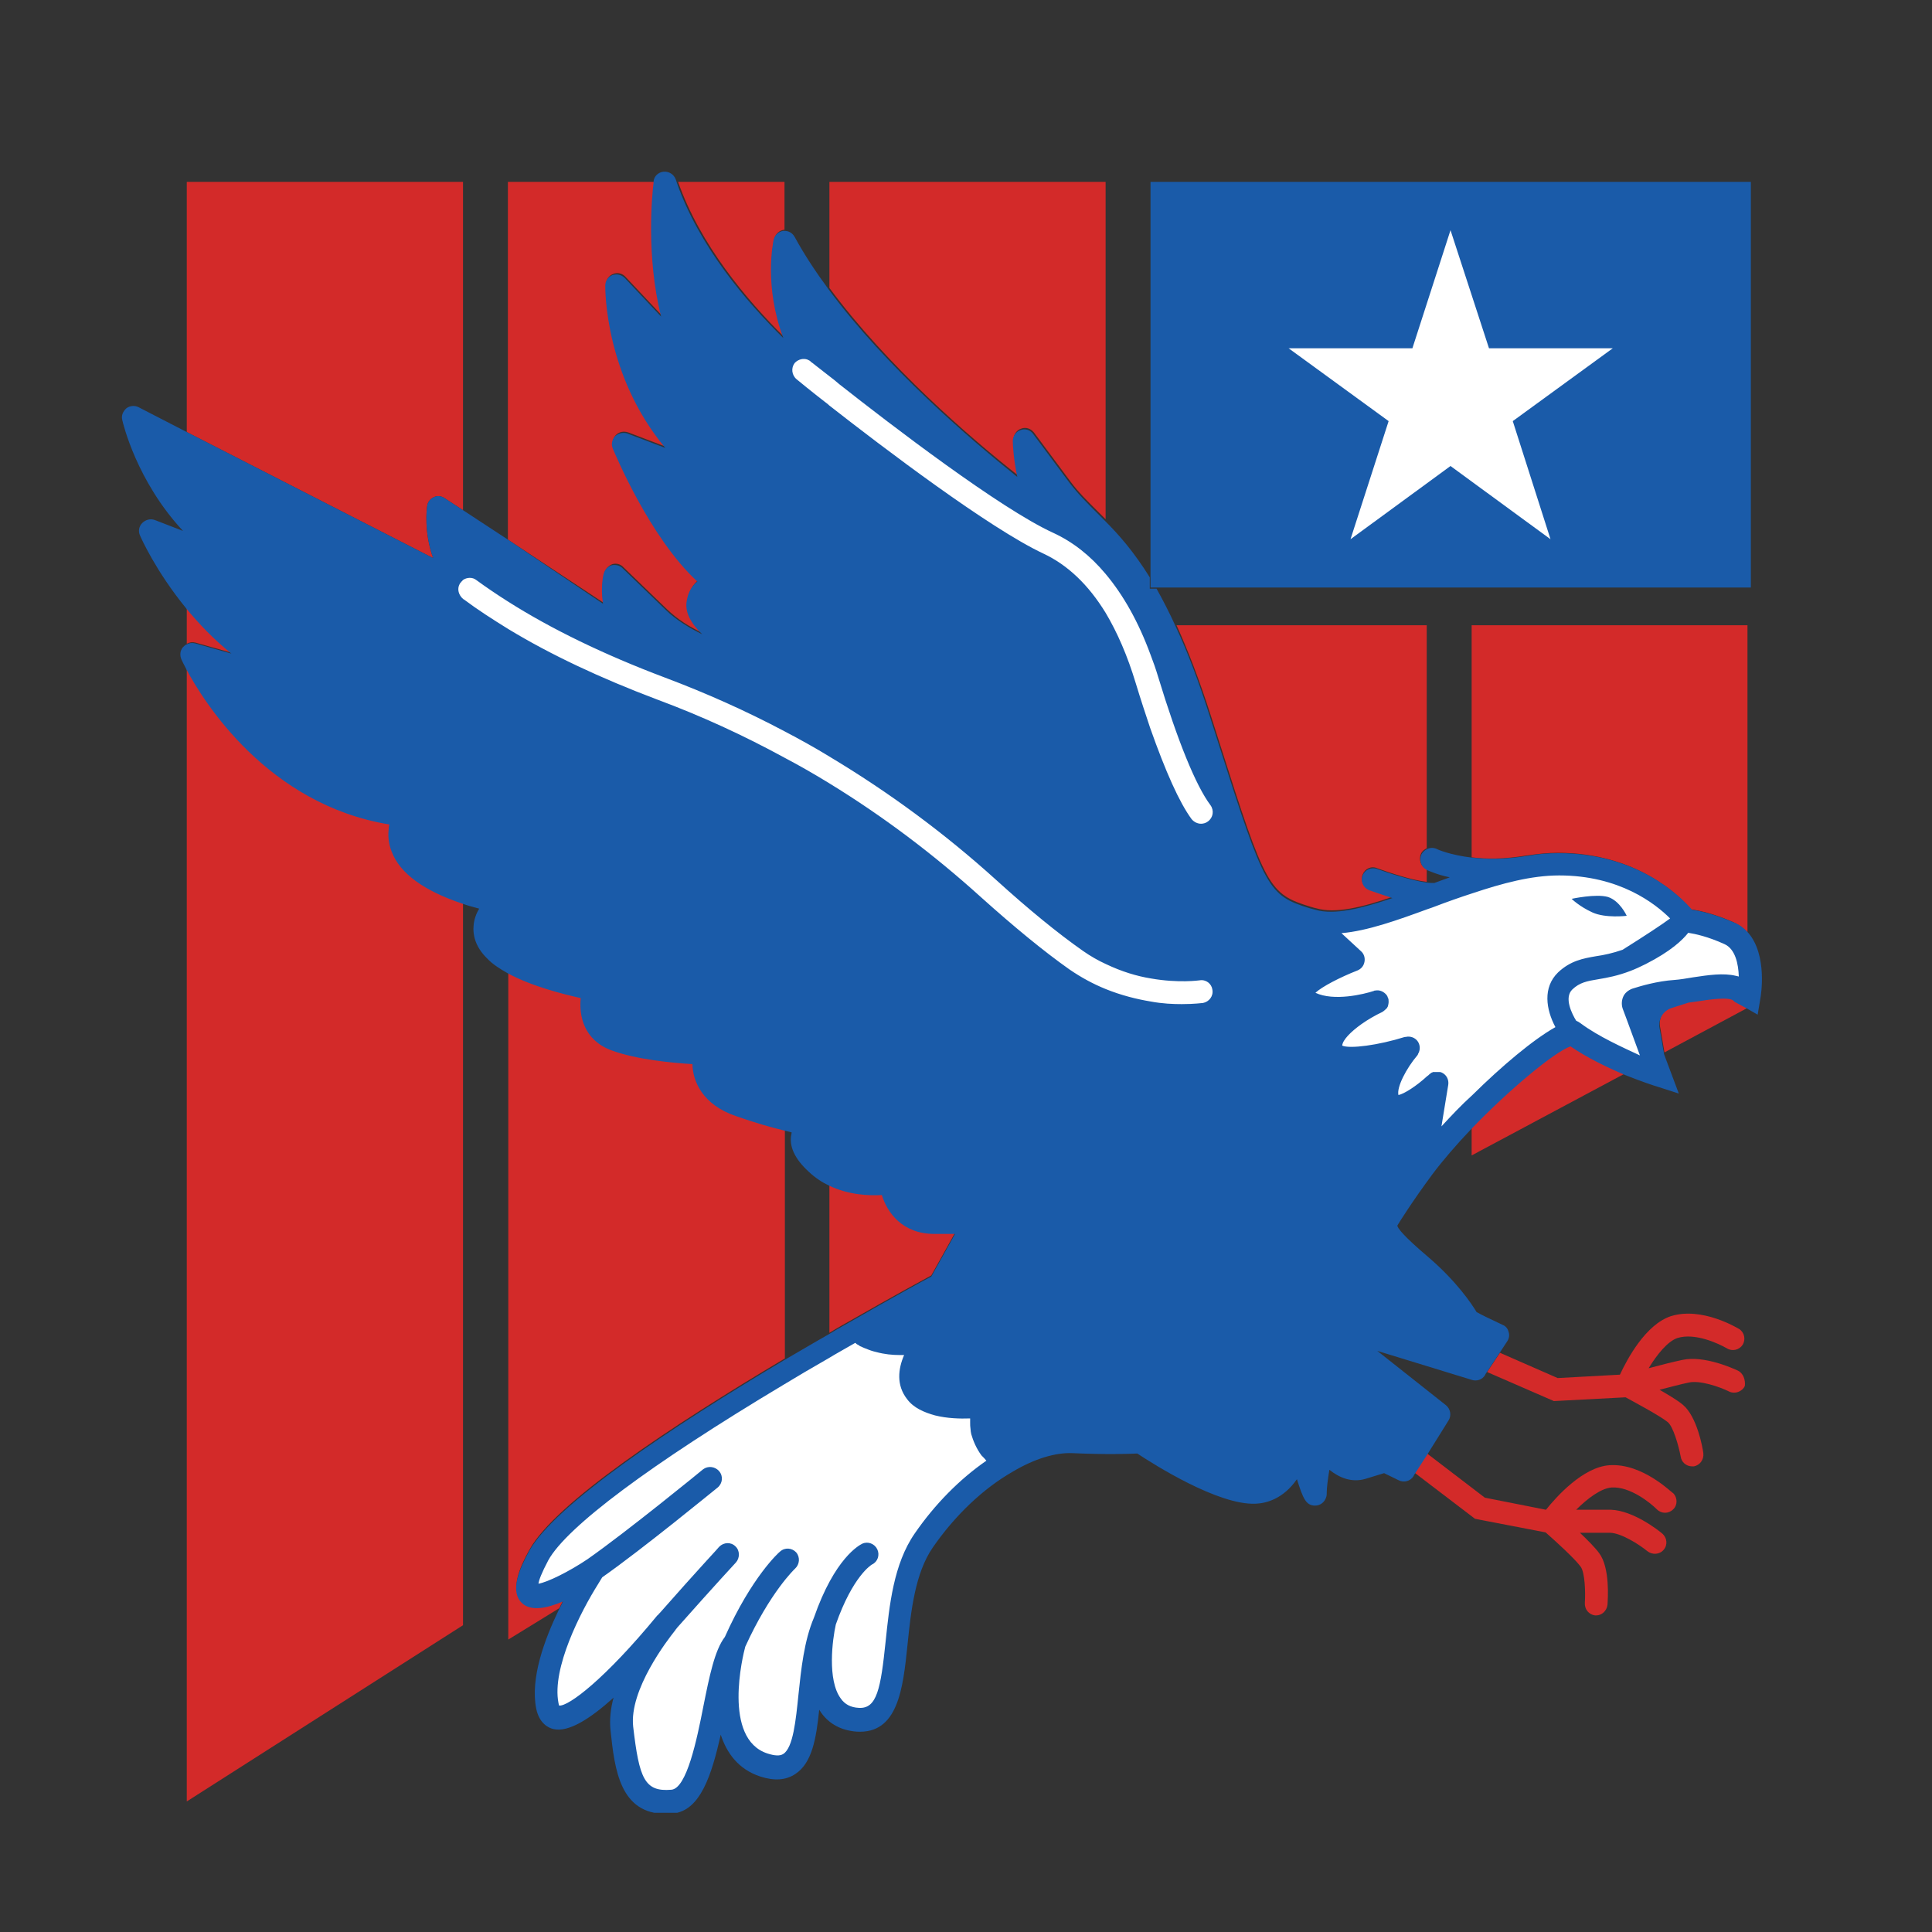 <?xml version="1.0" encoding="utf-8"?>
<!-- Generator: Adobe Illustrator 25.4.1, SVG Export Plug-In . SVG Version: 6.00 Build 0)  -->
<svg version="1.1" id="Layer_1" xmlns="http://www.w3.org/2000/svg" xmlns:xlink="http://www.w3.org/1999/xlink" x="0px" y="0px"
	 viewBox="0 0 512 512" style="enable-background:new 0 0 512 512;" xml:space="preserve">
<rect x="0" y="0" width="512" height="512" fill="#333333" stroke="none"/>
<style type="text/css">
	.st0{clip-path:url(#SVGID_00000147201880239520687580000015573589722470315689_);}
	.st1{fill:#FFFFFF;}
	.st2{clip-path:url(#SVGID_00000114051616850786479820000002564963100979878066_);}
	.st3{fill:#D32A29;}
	.st4{clip-path:url(#SVGID_00000079487127707404302770000017976053057983387046_);}
	.st5{fill:#1A5BA9;}
	.st6{clip-path:url(#SVGID_00000096043067980514999200000014277892306526423689_);}
</style>
<g>
	<g>
		<defs>
			<rect id="SVGID_1_" x="118.7" y="48.9" width="348.5" height="431.4"/>
		</defs>
		<clipPath id="SVGID_00000099642641015212609320000004074282121507724990_">
			<use xlink:href="#SVGID_1_"  style="overflow:visible;"/>
		</clipPath>
		<g style="clip-path:url(#SVGID_00000099642641015212609320000004074282121507724990_);">
			<path class="st1" d="M384.4,126.1l-30.3,22.1l11.6-35.8l-30.4-22.1h37.5l11.6-35.8L396,90.3h37.5l-30.4,22.1l11.6,35.8
				L384.4,126.1z M318.3,220.3c-1.6,0-3.1-0.8-4.1-2c-3.4-4.7-7.2-13-11.2-24.8c-1.3-3.6-2.6-7.6-3.8-11.8c-2.2-7-4.8-13.1-7.9-18.1
				c-4.3-7.1-9.6-12.1-15.6-15c-14.3-6.7-42-27.6-57.2-39.5l-0.2-0.1c-4.9-3.9-8.1-6.4-8.5-6.7c-2.2-1.7-2.5-4.9-0.8-7.1l0.2-0.2
				c0.9-1.1,2.3-1.7,3.7-1.7c0.6,0,1.2,0.1,1.7,0.3c0.5,0.2,1,0.5,1.4,0.8c0.2,0.2,2,1.6,4.8,3.8c0.8,0.7,1.7,1.3,2.6,2.1
				c12.2,9.6,42.3,32.7,56.3,39.2c5.4,2.5,10.3,6.4,14.6,11.4c4.9,5.7,9,13.1,12.2,22c0.8,2.1,1.4,4,2,6c6.5,21.3,11,30,13.6,33.5
				c1.7,2.2,1.2,5.4-1.1,7C320.4,219.9,319.4,220.3,318.3,220.3z M313.2,268.1c-2.8,0-5.7-0.2-8.6-0.7c-4.3-0.7-8.5-1.8-12.4-3.4
				c-3.5-1.5-6.8-3.3-9.9-5.5c-6.9-4.9-14.9-11.4-23.7-19.4c-12.4-11.2-25.8-21.3-39.9-29.9c-3.8-2.4-7.7-4.6-11.8-6.8
				c-10.8-5.9-22.1-11.1-33.5-15.3c-15.1-5.7-28.5-12-39.9-18.9c-4.3-2.6-8.3-5.2-11.9-7.9l-0.2-0.1c-2-1.5-2.7-4.2-1.6-6.4
				c0.1-0.2,0.3-0.5,0.4-0.7c0.1-0.1,0.2-0.2,0.3-0.3c0.2-0.3,0.6-0.6,0.9-0.8c0.9-0.6,1.8-0.9,2.9-0.9c1,0,2,0.3,2.8,0.9h0l0.1,0.1
				c2.5,1.8,5.2,3.7,8.2,5.6c11.4,7.3,25.3,14,41.3,20c10.8,4.1,21.5,8.9,31.8,14.3c4,2.1,8,4.4,11.9,6.8
				c15.9,9.4,30.8,20.5,44.6,32.9c8.5,7.7,16.2,14,22.7,18.6c1.8,1.3,3.8,2.4,5.8,3.4c3.5,1.7,7.4,2.9,11.3,3.6
				c2.7,0.5,5.4,0.8,8.1,0.8c2.6,0,4.2-0.3,4.3-0.3c0.2,0,0.5,0,0.8,0c2.5,0,4.6,1.8,5,4.3c0.5,2.8-1.4,5.4-4.2,5.8
				C318.7,267.8,316.5,268.1,313.2,268.1z M434.1,281.3c-4.8-1.8-11.5-4.9-16.4-8.5l-0.2-0.1c-0.2-0.1-0.3-0.2-0.4-0.3
				s-0.2-0.1-0.3-0.2l-0.5-0.2l-0.3-0.5c-2.8-4.6-3.1-8.5-0.7-10.8c2.4-2.3,4.7-2.7,8-3.3c2.2-0.4,4.9-0.9,8.1-2.1
				c1.3-0.5,2.6-1,3.8-1.7c6.4-3.3,9.4-6,10.7-7.8l0.9-1.1l1.2,0.4c2.1,0.4,5.5,1.2,9.9,3.1c2.2,0.9,4.8,3.5,5,10.4l0.1,2.9
				l-2.7-0.9c-0.1,0-0.2,0-0.4-0.1l-0.2,0c-0.9-0.2-1.9-0.3-3.1-0.3c-2.3,0-5,0.4-7.4,0.8c-1.9,0.3-3.6,0.6-5.2,0.7
				c-4.3,0.3-8.5,1.5-10.6,2.2c-0.6,0.2-1,0.6-1.3,1.1c-0.2,0.5-0.2,1.1,0,1.6l0,0.1l6.1,16.4L434.1,281.3z M421.8,239.5
				c0.3,0.2,0.7,0.3,1,0.5c1.1,0.5,2.6,0.8,4.5,0.9c-0.5-0.5-1.1-1-1.8-1.2c-0.4-0.1-1.1-0.2-2.4-0.2
				C422.7,239.4,422.2,239.4,421.8,239.5z M381.8,287.2c0-0.4-0.1-0.9-0.5-1c0,0-0.1,0-0.2,0c-0.1,0-0.2,0-0.2,0c0,0-0.1,0-0.1,0
				c0,0-0.1,0-0.1,0c-0.1,0-0.1,0-0.1,0c-0.1,0-0.1,0-0.2,0.1l-0.1,0c0,0,0,0-0.1,0.1c-0.1,0.1-0.3,0.2-0.5,0.4l-0.1,0.1
				c-2.6,2.4-6.5,5.1-8.6,5.4l-1.8,0.3l-0.4-1.8c-0.9-3.3,2.7-9.2,5.3-12.3c0,0,0-0.1,0.1-0.1c0.2-0.3,0.2-0.7,0-1
				c-0.2-0.3-0.5-0.5-0.8-0.5c-0.1,0-0.2,0-0.3,0l-0.1,0c-5.2,1.6-11.2,2.7-14.8,2.7c-1.5,0-2.5-0.2-3.2-0.5l-1.3-0.6l0.1-1.4
				c0.2-2.1,2.2-4.5,5.9-7.2c1.8-1.3,3.8-2.5,5.8-3.4c0.2-0.1,0.3-0.2,0.4-0.4c0.1-0.1,0.2-0.3,0.2-0.5c0-0.1,0-0.3-0.1-0.4
				c0-0.1-0.1-0.2-0.2-0.3c-0.2-0.2-0.4-0.3-0.7-0.3c-0.1,0-0.2,0-0.3,0.1c-1.8,0.6-6,1.7-10.2,1.7c-2.7,0-5.1-0.5-6.9-1.3l-2.7-1.3
				l2.2-2c1.9-1.8,6.9-4.4,11.8-6.2c0.3-0.1,0.6-0.4,0.7-0.8c0-0.4,0-0.7-0.3-0.9l-8.6-7.9l4.6-0.4c6.5-0.5,14-3.1,22.4-6.2l1.7-0.7
				c3.1-1.1,6.7-2.5,10.2-3.6c6.6-2.2,15.3-4.8,23.5-4.8c16.4,0,26.4,7.5,30.8,11.9l1.7,1.7l-1.9,1.4c-2.3,1.7-6.4,4.4-12.8,8.3
				l-0.1,0.1l-0.2,0.1c-2.9,1-5.4,1.5-7.3,1.8c-3.4,0.6-6.3,1.1-9.1,3.8c-4,3.9-1.6,9.8-0.3,12.1l0.9,1.8l-1.7,0.9
				c-5.2,2.8-13,9.2-21.4,17.5c-2.8,2.7-5.6,5.6-7.9,8.2l-4.6,5.1L381.8,287.2z M176.6,476.4c-8.2,0-9.4-7-10.6-18.6
				c-1.1-10.3,8.5-23.3,11.5-27.1l0.6-0.8c10.3-11.7,15.6-17.3,15.6-17.4c0.4-0.4,0.4-1,0-1.4c-0.2-0.2-0.4-0.3-0.7-0.3
				c-0.1,0-0.5,0-0.7,0.3c-0.2,0.2-5.6,6-15.6,17.3l-0.5,0.5l-0.2,0.3c-12.2,14.7-23.2,24.7-27.5,24.7h-0.3l-1.1-0.1l-0.5-1
				c-0.1-0.3-0.3-0.8-0.4-1.2c-2.3-11.3,8.5-29.4,10.7-32.9c0.5-0.7,0.9-1.3,1.2-1.9l0.2-0.3l0.3-0.2c10.6-7.5,29.6-23,30.4-23.7
				c0.5-0.4,0.5-1,0.1-1.4c-0.2-0.2-0.5-0.4-0.8-0.4c-0.1,0-0.4,0-0.7,0.2c-0.2,0.1-20.3,16.6-30.7,23.9c-5.1,3.5-11.1,6.4-13.8,6.8
				l-2.8,0.4l0.6-2.8c0.3-1.7,1.3-3.9,2.8-6.8c6.5-11.7,37.9-32.2,63.1-47.3c3.8-2.3,7.8-4.7,11.9-7c2.4-1.4,4.8-2.7,7.2-4.2
				l1.2-0.7l1.1,0.9l0.1,0.1c0.2,0.1,0.3,0.2,0.5,0.3l0.2,0.1c0.1,0.1,0.3,0.2,0.5,0.3l0.2,0.1c0.2,0.1,0.5,0.2,0.8,0.3
				c0.8,0.3,1.7,0.6,2.5,0.8c1.5,0.4,2.9,0.6,4.4,0.7c0.4,0,0.8,0,1.2,0h0.1c0.3,0,0.7,0,1,0l3.3-0.1l-1.4,3
				c-1.7,3.8-1.5,7.1,0.5,9.6c1.3,1.7,3.4,2.9,6.3,3.6c2,0.5,4.3,0.7,6.8,0.7c0.7,0,1.3,0,1.9,0l2.4-0.1l-0.2,2.4
				c0,0.2-0.1,0.5-0.1,0.8v0.1c0,0.4,0,0.9,0.1,1.4c0,0.4,0.1,0.8,0.2,1.2c0.4,1.7,1.2,3.3,2.4,4.9c0.2,0.3,0.5,0.7,0.9,1l1.8,1.8
				l-2,1.3c-6.9,4.8-13.4,11.3-18.5,18.8c-5.3,7.7-6.4,18.3-7.4,27.7c-1.1,10.9-2,19.4-8.7,19.4c-0.2,0-0.3,0-0.5,0
				c-2.8-0.1-4.9-1.2-6.4-3.3c-4.9-6.6-1.8-20.6-1.7-21.3l0-0.1l0-0.1c4.6-13.3,9.9-16.6,10.5-17l0.1,0c0.5-0.2,0.7-0.9,0.5-1.3
				c-0.1-0.4-0.5-0.6-0.9-0.6c-0.1,0-0.3,0-0.4,0.1c-0.3,0.1-6.4,3.2-11.7,18.3v0.1l0,0.1c-2.6,5.9-3.3,13.3-3.9,19.8
				c-0.8,8-1.5,14.9-4.9,17.1c-0.8,0.5-1.7,0.8-2.7,0.8c-0.9,0-2-0.2-3.2-0.6c-13.8-4.5-7.9-28.1-7.2-30.8l0-0.2l0.1-0.1
				c6.7-14.9,13.4-21.1,13.6-21.3c0.5-0.4,0.5-1,0.1-1.4c-0.3-0.3-0.6-0.3-0.8-0.3c-0.2,0-0.5,0-0.7,0.2c-0.3,0.2-7.1,6.4-14.1,21.9
				l-0.1,0.2l-0.1,0.2c-2.4,3.2-3.8,10.2-5.3,17.6c-2.6,13.2-5.1,23.3-10.3,23.7C177.6,476.3,177.1,476.4,176.6,476.4"/>
		</g>
	</g>
	<g>
		<defs>
			<rect id="SVGID_00000102513004351390412290000017106222975373370796_" x="46.2" y="45.2" width="421.1" height="435.2"/>
		</defs>
		<clipPath id="SVGID_00000013914335628705991650000012132948956143464078_">
			<use xlink:href="#SVGID_00000102513004351390412290000017106222975373370796_"  style="overflow:visible;"/>
		</clipPath>
		<g style="clip-path:url(#SVGID_00000013914335628705991650000012132948956143464078_);">
			<path class="st3" d="M460.5,363.2c-0.9-0.4-8.8-4.1-14.7-2.8c-2.4,0.5-5.9,1.4-8.9,2.2c2.2-3.6,5-7.1,7.6-8
				c4.7-1.5,11,1.5,13.1,2.7c1.4,0.9,3.3,0.5,4.2-0.9c0.9-1.4,0.5-3.3-0.9-4.2c-0.4-0.2-9.8-6-18.1-3.4
				c-6.7,2.2-11.6,11.4-13.5,15.5l-16.5,0.9l-15.3-6.7l-3.4,5.1l17.7,7.7l19-1c2.9,1.6,9.1,4.9,11.2,6.6c1.4,1.2,2.8,6,3.4,9.1
				c0.2,1.5,1.5,2.6,3,2.6c0.2,0,0.3,0,0.5,0c1.6-0.3,2.7-1.8,2.5-3.5c-0.2-1.6-1.7-9.7-5.4-12.8c-1.4-1.2-3.8-2.6-6.2-4
				c2.8-0.7,5.7-1.5,7.7-1.9c2.9-0.7,8.2,1.1,10.8,2.4c1.5,0.7,3.4,0,4.1-1.5C462.6,365.7,462,363.9,460.5,363.2z M426.5,388.3
				c-7,0.5-14,8.3-16.8,11.8l-16.2-3.2l-15.3-11.7l-3.3,5.1l16,12.2l18.7,3.6c2.5,2.2,7.7,6.9,9.3,9.1c1.1,1.5,1.3,6.6,1.1,9.6
				c-0.1,1.7,1.1,3.1,2.7,3.3c0.1,0,0.2,0,0.3,0c1.5,0,2.8-1.2,3-2.8c0.1-1.6,0.7-9.8-2.2-13.7c-1.1-1.5-3.1-3.5-5.1-5.4
				c2.9,0,5.9,0,8,0c3,0.1,7.7,3.1,9.9,4.9c1.3,1,3.2,0.9,4.3-0.4c1.1-1.3,0.9-3.2-0.4-4.3c-0.8-0.7-7.6-6.1-13.6-6.3
				c-2.5,0-6,0-9.2,0c3-3,6.6-5.7,9.4-5.9c4.9-0.3,10.3,4.1,12,5.8c1.2,1.2,3.1,1.2,4.3,0c1.2-1.1,1.2-3.1,0-4.3
				C443,395.6,435.3,387.7,426.5,388.3z M390,165.8v61.4c3.8,0.5,8.7,0.5,14.6-0.5c0,0,0.1,0,0.1,0c2.7-0.4,5.5-0.7,8.1-0.7
				c20.9,0,32.3,11.4,35.4,15c2.2,0.3,6.2,1.2,11.2,3.4c1.5,0.7,2.7,1.6,3.7,2.7v-81.4H390z M416.3,276.8
				c-4.3,1.5-16.3,11.6-26.3,21.9v7.5l40.8-21.8C426.3,282.5,420.8,279.9,416.3,276.8z M459.5,264.7c-1.2-1.1-6.5-0.3-9.7,0.2
				c-0.8,0.1-1.5,0.2-2.2,0.3c-1.6,0.5-3.1,0.9-4.4,1.4c-2.3,0.7-3.6,2.9-3.3,5.3l1.2,7l22.2-11.9v-0.1l-3.5-1.9L459.5,264.7z
				 M361.1,231.8c0.6-1.6,2.3-2.4,3.9-1.7c2.5,0.9,8.8,3.1,13.1,3.6v-3.3c0,0-0.1,0-0.1-0.1c-1.5-0.7-2.1-2.6-1.4-4.1
				c0.3-0.7,0.9-1.1,1.5-1.4v-59.1h-66.3c2.9,6.4,6,14.3,9.1,24l2.3,7.2c12.2,38.4,13.1,40,24.1,43.4c0.5,0.1,0.9,0.3,1.5,0.4
				c5.1,1.5,12.4-0.3,20.4-3.1c-3.1-0.9-5.7-1.9-6.2-2.1C361.3,235.1,360.5,233.4,361.1,231.8z M219.8,76.3
				c15.3,20.7,37.4,39.8,50,49.7c-1-4.6-1.2-8.6-1.2-9.5c0-1.3,0.8-2.5,2-2.9c1.3-0.5,2.6,0,3.4,1l9.6,12.9c2.2,3,4.7,5.4,7.3,8
				c0.7,0.7,1.4,1.4,2.1,2.1V48.2h-73.2V76.3z M233.8,316.4c-3.3,0.2-8.8,0-14-2.5v39.3c2.1-1.3,4.3-2.5,6.4-3.7
				c10.3-5.9,18.2-10.2,20.6-11.5l6.3-11.3h-5.5C239.1,326.7,235.2,321,233.8,316.4z M207.8,89.3c-5.2-13.8-2.8-25.4-2.6-26
				c0.3-1.3,1.3-2.2,2.5-2.4c0.1,0,0.1,0,0.2,0V48.2h-28.2C185.5,64.8,197.9,79.5,207.8,89.3z M160.2,151.7c0.3-1,1.1-1.8,2.1-2.2
				c1-0.3,2.2,0,2.9,0.8l11.5,11.1c2.8,2.7,6.1,4.8,9.6,6.4c-2.8-2.8-4.6-5.9-4.1-8.9c0.5-2.6,1.7-4.2,2.8-5.1
				c-12.8-11.7-22-34.1-22.4-35.2c-0.5-1.1-0.2-2.4,0.6-3.3c0.9-0.9,2.1-1.1,3.3-0.7l10,3.8c-16-19.2-15.9-41.8-15.9-43
				c0-1.3,0.8-2.4,1.9-2.8c1.2-0.5,2.5-0.1,3.3,0.8l9.6,10.2c-4-15.8-2.4-32.5-2-35.4h-38.8V143l25.3,16.7
				C159.2,155.3,160.1,151.9,160.2,151.7z M183.7,281.7c-5.1-0.3-15-1.2-21.6-3.7c-7.2-2.7-8.5-9.1-8-13.8c-4.5-0.9-13-3.1-19.4-6.6
				v176.9l13.5-8.3c0.4-0.8,0.8-1.5,1.1-2.2c-4.4,1.9-8.5,2.6-10.8,0.5c-3.4-3.2-0.8-9.1,1.8-13.8c6.8-12.4,37.6-32.8,67.7-50.7
				v-60.7c-3.3-0.8-7.6-2-12.7-3.8C186.4,292.5,183.8,286.4,183.7,281.7z M51.8,170.3l9.6,2.7c-4.7-3.8-8.6-8-11.9-11.9v9.5
				C50.2,170.2,51,170.1,51.8,170.3z M103.9,225.4c-1.1-2.7-1-5.3-0.6-7.2c-32.3-5.3-49.2-32.5-53.8-41.1v300.3l73.2-46.7V239.2
				C112.5,235.8,106.1,231.2,103.9,225.4z M49.5,48.2h73.2v87l-4.9-3.2c-0.9-0.6-2-0.7-2.9-0.2c-0.9,0.4-1.6,1.3-1.7,2.4
				c-0.1,0.4-0.9,6.9,1.6,13.7l-65.3-33.4V48.2"/>
		</g>
	</g>
	<g>
		<defs>
			<rect id="SVGID_00000167361140401821335770000008422539998158772371_" x="32.3" y="45.2" width="434.7" height="435.2"/>
		</defs>
		<clipPath id="SVGID_00000160182045828680245200000009646457766281393835_">
			<use xlink:href="#SVGID_00000167361140401821335770000008422539998158772371_"  style="overflow:visible;"/>
		</clipPath>
		<g style="clip-path:url(#SVGID_00000160182045828680245200000009646457766281393835_);">
			<path class="st5" d="M416.5,238.2c0,0,6.4-1.4,9.6-0.5c3.2,1,5,5,5,5s-5.6,0.7-9.1-0.9C418.5,240.2,416.5,238.2,416.5,238.2z
				 M418.9,271.2c-0.2-0.1-0.4-0.3-0.6-0.4c-0.2-0.1-0.4-0.2-0.6-0.3c-1.1-1.8-3.3-6.1-1-8.3c1.9-1.8,3.8-2.2,6.9-2.7
				c2.4-0.4,5.1-0.9,8.5-2.2c1.3-0.5,2.6-1.1,4-1.8c6.7-3.4,9.8-6.4,11.3-8.3c1.9,0.3,5.2,1,9.6,3c2.9,1.3,3.7,5.3,3.8,8.6
				c-0.2-0.1-0.5-0.1-0.8-0.2c-3.3-0.8-7.3-0.2-11.3,0.4c-1.8,0.3-3.5,0.6-5,0.7c-4.5,0.3-8.9,1.6-11.1,2.3
				c-1.1,0.4-2.1,1.2-2.5,2.3c-0.4,1-0.4,2.2,0,3.2l0.9,2.4l3.6,9.8C430.1,277.6,423.6,274.7,418.9,271.2z M214.9,95.9
				c0.1,0,1.9,1.5,4.9,3.8c0.8,0.6,1.7,1.3,2.6,2.1c13.7,10.8,42.7,33,56.7,39.4c5.2,2.4,9.8,6,13.9,10.9
				c4.7,5.6,8.7,12.7,11.9,21.4c0.7,1.8,1.4,3.8,2,5.8c5.2,17.1,10,28.9,13.9,34.1c1,1.4,0.7,3.3-0.7,4.3c-0.5,0.4-1.2,0.6-1.8,0.6
				c-0.9,0-1.8-0.4-2.5-1.2c-3.3-4.5-6.9-12.6-11-24.2c-1.2-3.6-2.5-7.5-3.8-11.8c-2.2-7.3-4.9-13.5-8-18.7
				c-4.6-7.5-10.1-12.7-16.5-15.7c-14.3-6.7-42.5-28.1-56.8-39.3c-0.1-0.1-0.1-0.1-0.2-0.2c-4.8-3.7-7.9-6.3-8.4-6.7
				c-1.3-1.1-1.5-3-0.5-4.3c0,0,0,0,0.1-0.1c0.9-0.9,2.2-1.2,3.3-0.8C214.4,95.5,214.7,95.6,214.9,95.9z M121.8,154.8
				c0.1-0.1,0.1-0.3,0.3-0.4c0,0,0.1-0.1,0.1-0.2c0.2-0.1,0.3-0.3,0.5-0.5c1-0.7,2.5-0.8,3.5,0c2.6,1.9,5.4,3.8,8.4,5.7
				c11.5,7.3,25.5,14.1,41.7,20.2c10.9,4.1,21.4,8.8,31.6,14.2c4,2.1,8,4.3,11.9,6.7c15.7,9.4,30.5,20.3,44.2,32.7
				c8.6,7.8,16.3,14.1,23,18.8c2,1.4,4.1,2.6,6.1,3.5c4.2,2,8.2,3.2,11.9,3.8c7.4,1.3,12.8,0.5,12.9,0.5c1.7-0.3,3.2,0.9,3.4,2.5
				c0.3,1.7-0.9,3.2-2.5,3.5c-0.2,0-2.3,0.3-5.6,0.3c-2.3,0-5.1-0.1-8.3-0.7c-3.6-0.6-7.7-1.6-11.9-3.3c-3.2-1.3-6.4-3-9.6-5.2
				c-6.8-4.8-14.7-11.3-23.5-19.2c-12.5-11.3-25.9-21.4-40.1-30.1c-3.9-2.4-7.9-4.7-11.9-6.8c-10.8-5.9-22.1-11.1-33.7-15.4
				c-15.1-5.7-28.3-11.9-39.5-18.7c-4.2-2.6-8.1-5.1-11.7-7.8c0,0-0.1-0.1-0.2-0.1c0,0,0,0,0,0C121.5,157.7,121.1,156.1,121.8,154.8
				z M261.4,387.1c-7.1,4.9-13.7,11.6-19,19.3c-5.6,8.1-6.7,19-7.7,28.6c-1.3,12.5-2.3,17.9-7.1,17.6c-2.1-0.1-3.7-0.9-4.8-2.5
				c-3.6-4.9-2.2-15.6-1.3-19.6c4.5-12.8,9.4-15.8,9.6-15.9c1.5-0.7,2.1-2.5,1.4-4c-0.7-1.5-2.5-2.2-4-1.5
				c-0.8,0.4-7.3,3.8-12.8,19.6c-2.6,6.1-3.4,13.7-4.1,20.4c-0.7,6.8-1.4,14-4,15.7c-0.9,0.6-2.3,0.5-4.2-0.1
				c-12-3.9-6.5-26.1-5.9-28.3c6.6-14.5,13.1-20.6,13.2-20.7c1.2-1.1,1.4-3,0.3-4.3c-1.1-1.2-3-1.4-4.3-0.2
				c-0.3,0.2-7.5,6.7-14.6,22.6c-2.7,3.5-4.1,10.4-5.7,18.4c-1.7,8.7-4.4,21.8-8.5,22.1c-7.1,0.6-8.5-3-10.1-16.7
				c-1.1-9.8,9.1-23,11.1-25.5c0.1-0.1,0.1-0.2,0.2-0.3c0.2-0.2,0.3-0.4,0.4-0.5c10.2-11.5,15.5-17.2,15.5-17.2
				c1.1-1.2,1.1-3.2-0.1-4.3c-1.2-1.2-3.1-1.1-4.3,0.1c0,0.1-5.4,5.8-15.7,17.5v0c0,0,0,0-0.1,0.1c0,0,0,0-0.1,0.1c0,0,0,0,0,0
				c0,0-0.1,0.1-0.2,0.2c0,0.1-0.1,0.2-0.3,0.3c-13.9,16.9-23.5,24.1-26,23.9c-0.1-0.1-0.1-0.3-0.2-0.7c-1.8-9.2,5.9-24.2,10.5-31.5
				c0.4-0.7,0.8-1.3,1.1-1.8c10.7-7.5,29.7-23.1,30.6-23.8c1.3-1.1,1.5-3,0.4-4.3c-1.1-1.3-3-1.5-4.3-0.5
				c-0.2,0.2-20.3,16.6-30.6,23.8c-4.9,3.3-10.6,6.1-13,6.5c0.1-0.9,0.8-2.8,2.6-6.2c4.9-8.9,27.2-25.5,62.3-46.5
				c3.8-2.3,7.7-4.6,11.9-7c2.3-1.4,4.7-2.7,7.1-4.1c0,0,0.1,0,0.1,0c0.1,0,0.1,0.1,0.2,0.2c0.1,0.1,0.3,0.2,0.5,0.3
				c0.1,0,0.2,0.1,0.3,0.2c0.1,0.1,0.3,0.2,0.6,0.3c0.1,0,0.1,0.1,0.2,0.1c0.3,0.1,0.6,0.3,1,0.4c0.9,0.4,1.8,0.7,2.7,0.9
				c2.2,0.6,4.3,0.8,6.3,0.8c0.4,0,0.8,0,1.1,0c-1.6,3.7-2.1,8,0.8,11.7c1.7,2.3,4.5,3.5,7.4,4.3c3.2,0.8,6.6,0.9,9.3,0.8
				c0,0.3,0,0.7,0,1c0,0,0,0.1,0,0.1c0,0.6,0,1.1,0.1,1.7c0,0.4,0.1,0.9,0.2,1.4c0.5,1.7,1.3,3.7,2.7,5.6v0
				C260.7,386.3,261,386.6,261.4,387.1L261.4,387.1z M382,298.5l1.8-11c0.2-1.3-0.4-2.6-1.6-3.2c-0.2-0.1-0.4-0.2-0.6-0.2
				c-0.1,0-0.1,0-0.2,0c-0.2,0-0.4,0-0.6,0c0,0-0.1,0-0.1,0c-0.1,0-0.2,0-0.4,0c0,0-0.1,0-0.2,0c-0.1,0-0.2,0-0.3,0
				c-0.1,0-0.1,0-0.2,0.1l-0.3,0.1c0,0-0.1,0.1-0.1,0.1c-0.1,0.1-0.3,0.2-0.4,0.3c-0.2,0.2-0.4,0.4-0.6,0.5c-2.8,2.6-6.1,4.7-7.6,5
				c-0.5-2.1,2.1-7.1,5-10.5c0.1-0.1,0.2-0.3,0.2-0.4c0.6-1,0.6-2.2,0-3.2c-0.7-1.1-2-1.6-3.3-1.3c0,0-0.1,0-0.2,0
				c-7,2.2-14.6,3.2-16.6,2.3c0.1-1.5,2.3-3.7,5.1-5.7c1.7-1.2,3.6-2.3,5.5-3.2c0.5-0.3,0.9-0.7,1.3-1.1c0-0.1,0.1-0.2,0.2-0.4
				c0.1-0.4,0.2-0.8,0.2-1.2c0-0.4,0-0.8-0.2-1.1c-0.1-0.4-0.3-0.7-0.6-1c-0.7-0.7-1.7-1.1-2.7-0.9c-0.1,0-0.3,0-0.4,0.1
				c-2.7,0.9-10.6,2.8-15.5,0.5c1.7-1.6,6.5-4.1,11.1-5.9c1-0.4,1.7-1.2,1.9-2.3c0.2-1-0.1-2.1-0.9-2.8l-5.2-4.8
				c6.9-0.6,14.7-3.4,22.9-6.4c0.6-0.2,1.2-0.4,1.7-0.6c3.4-1.3,6.8-2.5,10.2-3.6c7.8-2.6,15.5-4.7,22.9-4.7
				c16,0,25.5,7.5,29.4,11.4c-2.3,1.7-6.4,4.4-12.6,8.3c-2.6,0.9-4.9,1.4-7,1.7c-3.5,0.6-6.8,1.2-10.1,4.3c-4.1,4-3.2,9.8-0.7,14.5
				c-5.9,3.3-14.3,10.4-21.9,17.9C387.1,293,384.5,295.8,382,298.5z M463.3,247.2c-1-1.1-2.2-2.1-3.7-2.7c-5.1-2.2-9-3.1-11.2-3.4
				c-3.1-3.6-14.5-15-35.4-15c-2.6,0-5.4,0.2-8.1,0.7c0,0-0.1,0-0.1,0c-5.9,1-10.8,0.9-14.6,0.5c-5.9-0.7-9.3-2.2-9.4-2.3
				c-0.9-0.4-1.7-0.4-2.6,0c-0.6,0.3-1.2,0.8-1.5,1.4c-0.7,1.5-0.1,3.4,1.4,4.1c0,0,0.1,0,0.1,0.1c0.6,0.2,2.6,1.2,6,1.9
				c-1.4,0.5-2.7,1-4.1,1.5c-0.6,0-1.2,0-2-0.1c-4.3-0.6-10.6-2.7-13.1-3.6c-1.6-0.6-3.3,0.2-3.9,1.7c-0.6,1.6,0.2,3.3,1.7,3.9
				c0.6,0.2,3.1,1.1,6.2,2.1c-8,2.7-15.3,4.6-20.4,3.1c-0.5-0.1-1-0.3-1.5-0.4c-11-3.4-11.9-5-24.1-43.4l-2.3-7.2
				c-3.1-9.8-6.1-17.6-9.1-24c-1.7-3.8-3.5-7.2-5.1-10.1h-1.8v-3c-4.3-6.9-8.2-11.3-11.9-15c-0.8-0.8-1.5-1.5-2.1-2.1
				c-2.6-2.6-5.1-5.1-7.3-8l-9.6-12.9c-0.8-1.1-2.2-1.5-3.4-1c-1.2,0.4-2,1.6-2,2.9c0,0.9,0.2,4.9,1.2,9.5c-12.5-10-34.7-29-50-49.7
				c-3.4-4.6-6.5-9.3-9-13.9c-0.6-1.1-1.7-1.7-2.9-1.6c0,0-0.1,0-0.2,0c-1.2,0.2-2.2,1.1-2.5,2.4c-0.1,0.7-2.6,12.2,2.6,26
				c-10-9.8-22.4-24.5-28.2-41.1c-0.1-0.3-0.2-0.6-0.3-0.9c-0.5-1.4-1.8-2.2-3.2-2.1c-1.4,0.1-2.6,1.2-2.7,2.6c0,0,0,0.2,0,0.4
				c-0.4,2.9-2,19.6,2,35.4l-9.6-10.2c-0.9-0.9-2.1-1.2-3.3-0.8c-1.1,0.4-1.9,1.5-1.9,2.8c0,1.1-0.1,23.8,15.9,43l-10-3.8
				c-1.1-0.4-2.4-0.1-3.3,0.7c-0.8,0.9-1.1,2.1-0.6,3.3c0.5,1.1,9.7,23.5,22.4,35.2c-1.1,0.9-2.4,2.5-2.8,5.1
				c-0.6,3.1,1.2,6.1,4.1,8.9c-3.4-1.7-6.8-3.7-9.6-6.4l-11.5-11.1c-0.8-0.8-1.9-1-2.9-0.8c-1,0.3-1.8,1.1-2.1,2.2
				c-0.1,0.2-0.9,3.6-0.2,8L134.6,143l-11.9-7.8l-4.9-3.2c-0.9-0.6-2-0.7-2.9-0.2c-0.9,0.4-1.6,1.3-1.7,2.4
				c-0.1,0.4-0.9,6.9,1.6,13.7l-65.3-33.4l-12.8-6.6c-1-0.5-2.3-0.4-3.2,0.3c-0.9,0.8-1.4,1.9-1.1,3.1c0.2,0.9,3.8,16.2,16.1,29.4
				l-7.5-2.9c-1.1-0.4-2.4-0.1-3.3,0.8c-0.9,0.9-1.1,2.2-0.6,3.3c0.3,0.7,4.2,9.5,12.3,19.4c3.3,4,7.2,8.1,11.9,11.9l-9.6-2.7
				c-0.8-0.2-1.6-0.1-2.3,0.3c-0.3,0.1-0.6,0.4-0.9,0.7c-0.8,0.9-0.9,2.2-0.4,3.3c0.1,0.2,0.5,1.1,1.3,2.6
				c4.6,8.6,21.5,35.8,53.8,41.1c-0.4,1.9-0.5,4.5,0.6,7.2c2.2,5.8,8.6,10.4,18.8,13.8c1.4,0.5,2.9,0.9,4.4,1.3
				c-0.8,1.3-1.4,2.9-1.5,4.6c-0.2,2.1,0.3,5.4,3.6,8.6c1.4,1.5,3.3,2.7,5.4,3.9c6.4,3.5,14.9,5.6,19.4,6.6
				c-0.5,4.8,0.9,11.1,8,13.8c6.6,2.5,16.5,3.4,21.6,3.7c0.1,4.6,2.7,10.8,11.6,13.8c5.1,1.8,9.4,3,12.7,3.8c0.7,0.2,1.4,0.3,2,0.5
				c0,0.2-0.1,0.4-0.1,0.6c-0.6,3.1,0.9,6.4,4.6,9.8c1.7,1.6,3.5,2.8,5.4,3.7c5.2,2.5,10.7,2.7,14,2.5c1.4,4.6,5.4,10.3,13.9,10.3
				h5.5l-6.3,11.3c-2.5,1.3-10.3,5.6-20.6,11.5c-2.1,1.2-4.3,2.4-6.4,3.7c-3.9,2.2-7.9,4.6-11.9,6.9c-30.1,17.9-60.8,38.3-67.7,50.7
				c-2.6,4.8-5.2,10.7-1.8,13.8c2.3,2.1,6.4,1.4,10.8-0.5c-0.3,0.7-0.7,1.4-1.1,2.2c-3.8,7.9-7.6,18.1-6,26.2
				c0.8,3.9,3.2,5.1,4.5,5.4c4,1,9.8-2.7,16-8.3c-0.8,2.9-1.1,5.9-0.8,8.7c1.1,10.4,2.5,22.1,14.7,22.1c0.6,0,1.2,0,1.8-0.1
				c7.3-0.7,10.3-10.2,12.7-20.9c1.6,4.9,4.7,9.2,10.5,11.1c3.7,1.2,6.8,1,9.3-0.7c4.4-2.9,5.5-9.3,6.3-17c0.2,0.3,0.4,0.6,0.6,0.9
				c2.2,3,5.4,4.6,9.3,4.9c11,0.7,12.3-11.4,13.5-23c0.9-8.9,2-19,6.7-25.8c5.8-8.4,13.3-15.6,21.2-20.1c5.7-3.4,11.3-5.1,15.8-4.9
				c9,0.4,14.9,0.2,17.2,0.1c4.4,2.9,21.4,13.7,31.3,13.3c2.9-0.1,7.4-1.3,11-6.5c1.6,5.1,2.4,7,4.8,7c1.4,0,2.6-0.9,3-2.4
				c0.1-0.3,0.1-0.7,0.1-1.1c0-1.2,0.3-3.6,0.7-6c2.6,2.1,5.9,3.5,9.6,2.4l4.9-1.5l3.9,1.9c1.4,0.7,3.1,0.2,3.9-1.1l0.2-0.4l3.3-5.1
				l5.8-9.3c0.8-1.3,0.5-3-0.7-4l-18.2-14.4l25.1,7.7c1.3,0.4,2.7-0.1,3.4-1.2l0.2-0.4l3.4-5.1l2.3-3.5c0.5-0.7,0.7-1.7,0.4-2.5
				c-0.2-0.9-0.8-1.6-1.6-1.9c-3.2-1.5-5.7-2.7-6.9-3.4c-1.3-2.2-5.3-8.1-12.6-14.4c-7.1-6-8.3-7.9-8.4-8.5c0.6-1,3.9-6.3,9.3-13.6
				c2.7-3.6,6.3-7.8,10.3-12c9.9-10.3,22-20.4,26.3-21.9c4.5,3.1,10,5.7,14.5,7.6c4.5,1.8,7.9,2.9,8.3,3l5.9,1.9l-3.9-10.4l-1.2-7
				c-0.4-2.4,1-4.6,3.3-5.3c1.3-0.4,2.8-0.9,4.4-1.4c0.7-0.1,1.5-0.2,2.2-0.3c3.2-0.5,8.5-1.3,9.7-0.2l0.3,0.3l3.5,1.9l2.6,1.5
				l0.7-4.2C466.7,263.7,468.4,253.1,463.3,247.2"/>
		</g>
	</g>
	<g>
		<defs>
			<rect id="SVGID_00000000929308353334241360000005507355743604320441_" x="300.1" y="45.2" width="167.2" height="112.6"/>
		</defs>
		<clipPath id="SVGID_00000103230128887431379510000000459375496173166993_">
			<use xlink:href="#SVGID_00000000929308353334241360000005507355743604320441_"  style="overflow:visible;"/>
		</clipPath>
		<g style="clip-path:url(#SVGID_00000103230128887431379510000000459375496173166993_);">
			<path class="st5" d="M410.9,142.9l-26.5-19.4l-26.5,19.4l10.1-31.3l-26.5-19.3h32.8L384.4,61l10.2,31.3h32.8l-26.5,19.3
				L410.9,142.9z M304.9,48.2v107.5h159.1V48.2H304.9"/>
		</g>
	</g>
</g>
</svg>
